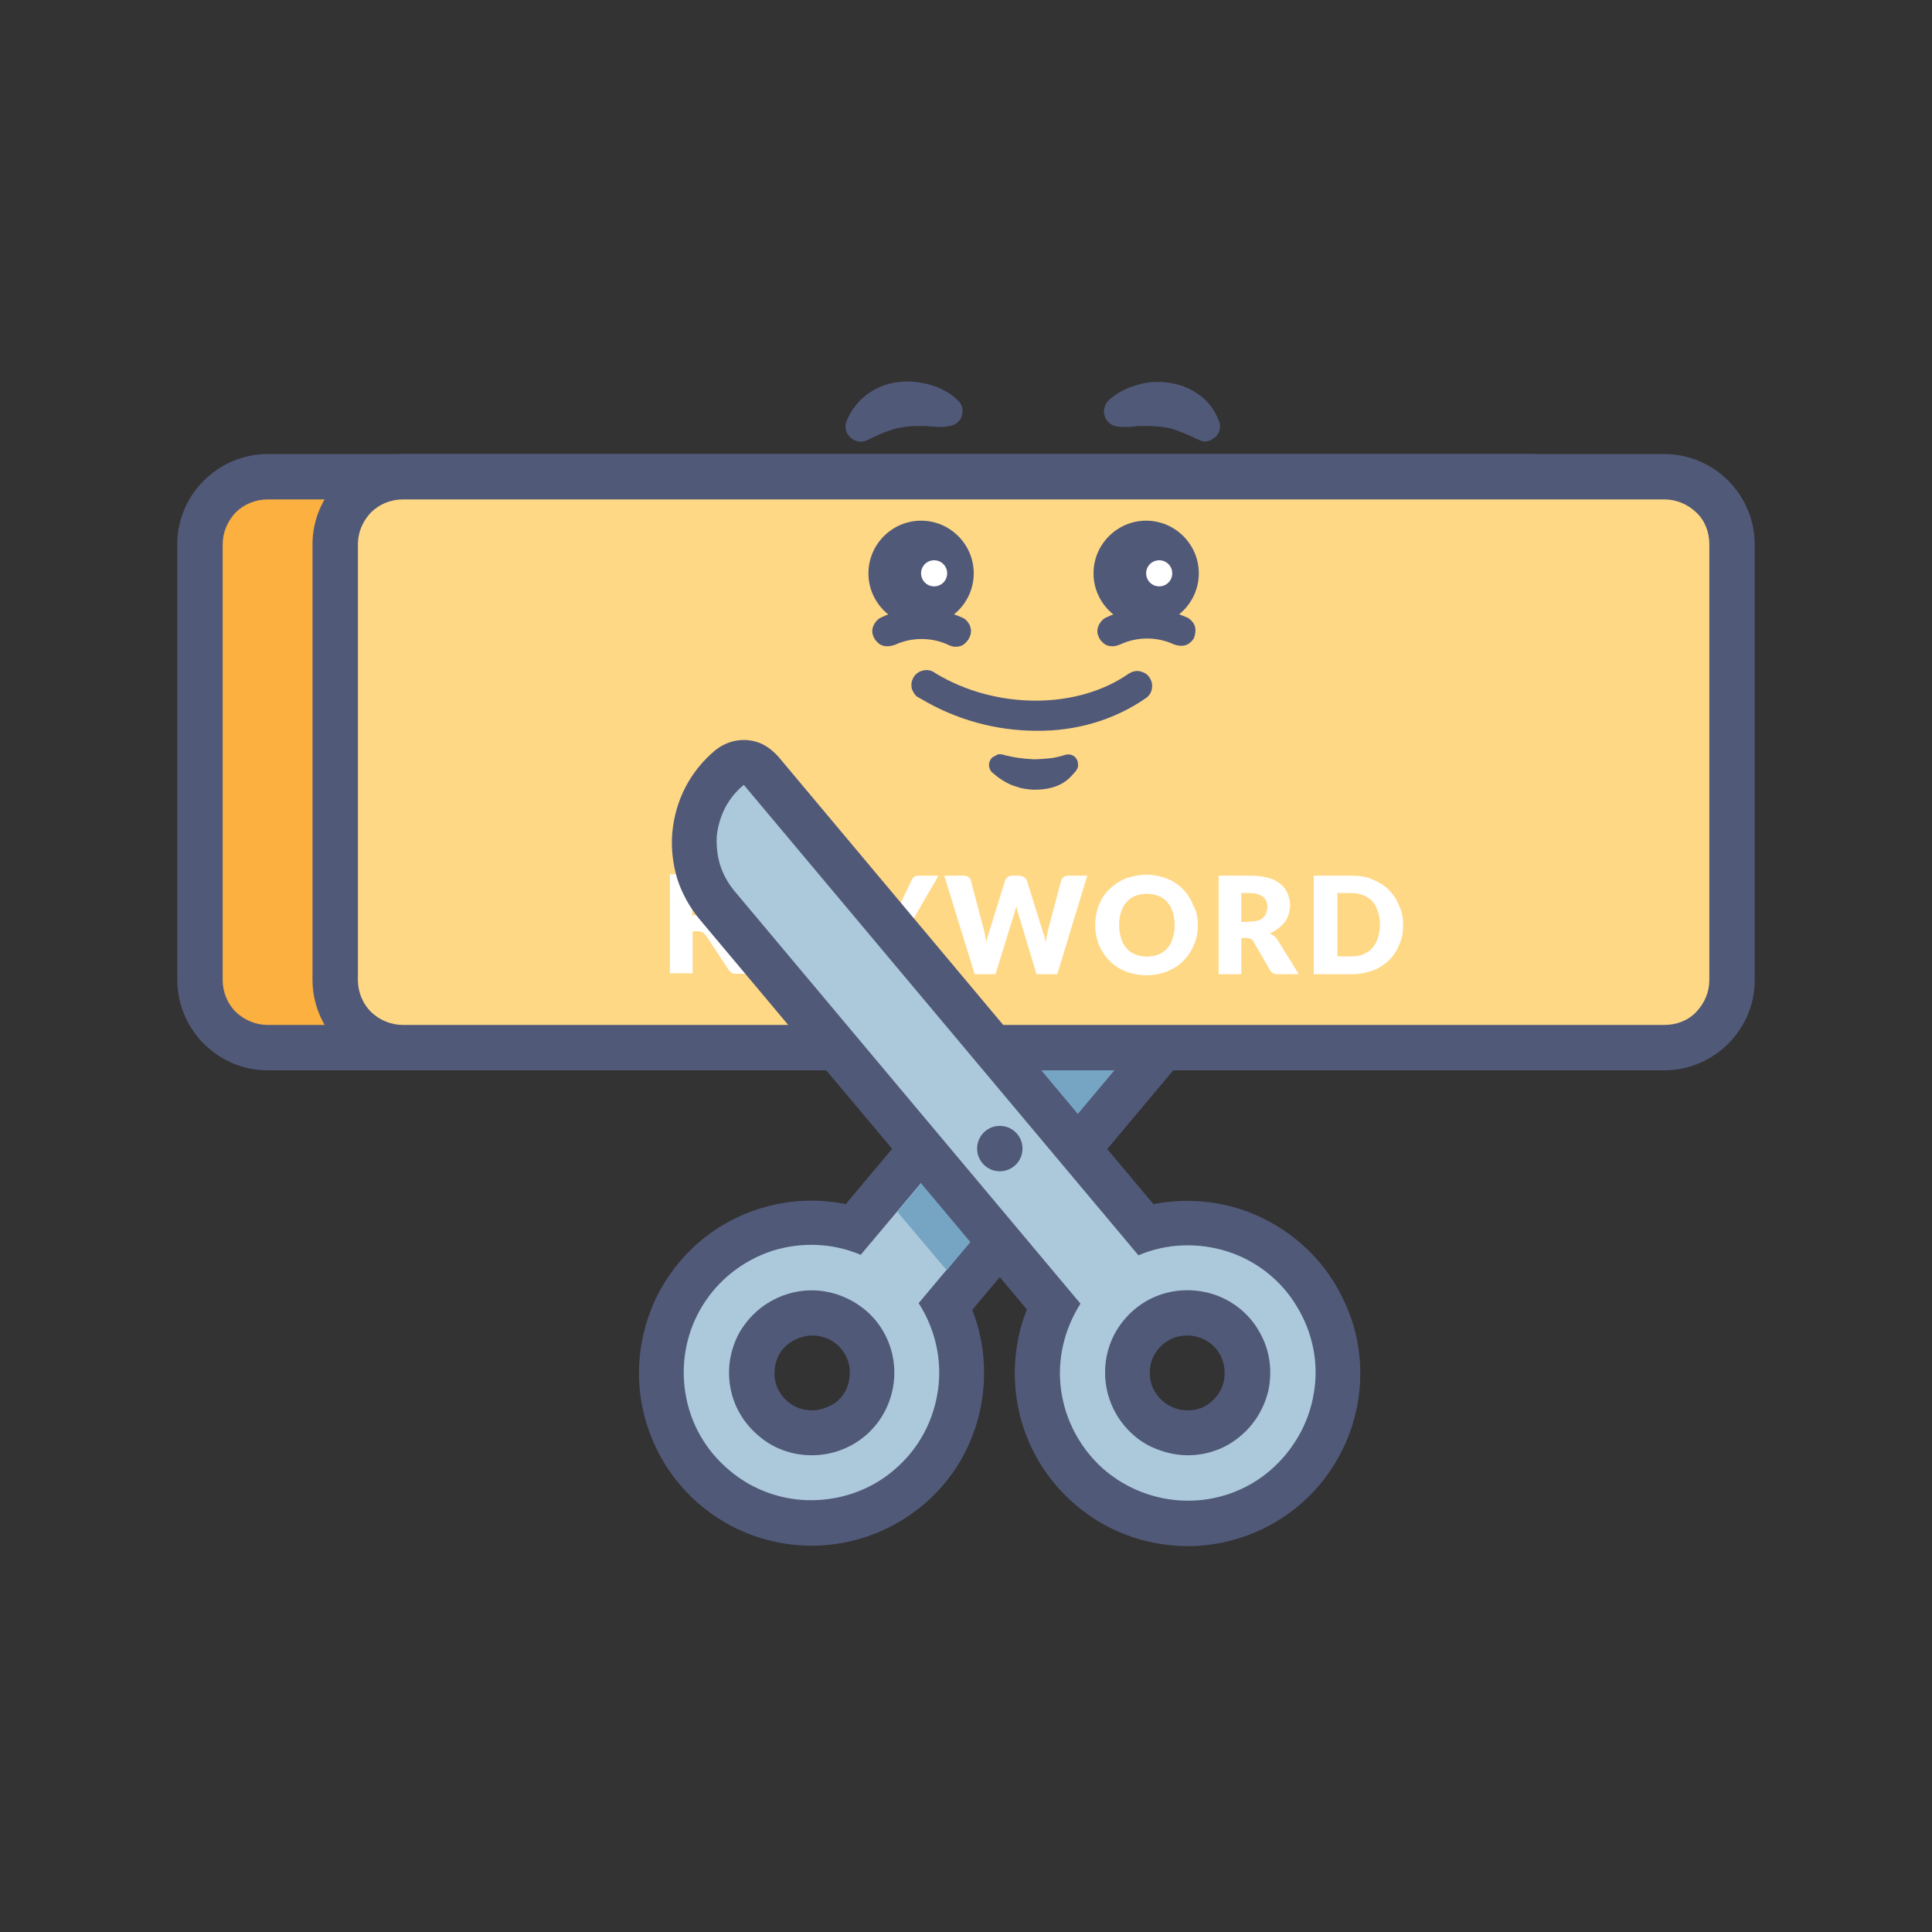 <?xml version="1.0" encoding="utf-8"?>
<!-- Generator: Adobe Illustrator 25.0.1, SVG Export Plug-In . SVG Version: 6.00 Build 0)  -->
<svg version="1.1" id="Layer_1" xmlns="http://www.w3.org/2000/svg" xmlns:xlink="http://www.w3.org/1999/xlink" x="0px" y="0px"
	 viewBox="0 0 400 400" style="enable-background:new 0 0 400 400;" xml:space="preserve">
<rect x="0" y="0" width="400" height="400" fill="#333333" stroke="none"/>
<style type="text/css">
	.st0{fill:#ACC9DB;}
	.st1{fill:#515979;}
	.st2{fill:#75A5C3;}
	.st3{fill:#FBB040;}
	.st4{fill:#FFD886;}
	.st5{fill:#FFFFFF;}
</style>
<path class="st0" d="M168.1,315.3c-4.5,0-8.9-1-12.9-2.8c-4.1-1.9-7.7-4.6-10.6-7.9c-2.9-3.4-5.1-7.3-6.3-11.6
	c-1.3-4.3-1.6-8.8-0.9-13.2c0.6-4.4,2.2-8.6,4.6-12.4c2.4-3.7,5.6-6.9,9.3-9.3c3.7-2.4,8-4,12.4-4.6c4.4-0.6,8.9-0.3,13.2,0.9
	l79.6-94.8c0.8-0.9,1.9-1.5,3.1-1.6h0.4c1.1,0,2.2,0.4,3,1.1c2,1.7,3.7,3.8,4.9,6.2c1.2,2.4,2,4.9,2.2,7.6c0.2,2.6-0.1,5.3-0.9,7.8
	c-0.8,2.5-2.1,4.9-3.8,6.9l-69.6,82.9c2.4,4.7,3.5,10,3.2,15.3c-0.2,5.3-1.8,10.4-4.6,14.9c-2.8,4.5-6.7,8.2-11.3,10.8
	C178.5,314,173.3,315.4,168.1,315.3L168.1,315.3z M168.1,271.8c-2.9,0-5.8,1-8,2.9c-2.2,1.9-3.7,4.5-4.3,7.4c-0.5,2.9,0,5.8,1.5,8.4
	c1.5,2.5,3.8,4.5,6.5,5.5s5.8,1,8.5,0c2.7-1,5.1-2.9,6.5-5.5c1.5-2.5,2-5.5,1.5-8.4c-0.5-2.9-2-5.5-4.3-7.4
	C173.8,272.8,171,271.8,168.1,271.8L168.1,271.8z"/>
<path class="st1" d="M260,162.5c1.6,1.3,2.9,2.9,3.8,4.7c0.9,1.8,1.5,3.8,1.7,5.8c0.2,2,0,4.1-0.7,6c-0.6,1.9-1.6,3.8-2.9,5.3
	l-71.7,85.5c3.4,5.3,4.9,11.7,4,18c-0.9,6.3-3.9,12-8.7,16.2c-4.7,4.2-10.8,6.5-17.2,6.6c-6.3,0.1-12.5-2.1-17.3-6.2
	c-4.9-4.1-8.1-9.7-9.1-16c-1-6.2,0.2-12.6,3.5-18c3.3-5.4,8.4-9.4,14.4-11.4c6-1.9,12.5-1.7,18.4,0.8L260,162.5L260,162.5z
	 M168.1,301.3c4,0,7.9-1.4,11-4c3.1-2.6,5.1-6.2,5.8-10.1c0.7-4,0-8-2-11.5c-2-3.5-5.2-6.1-9-7.5c-3.8-1.4-7.9-1.4-11.7,0
	c-3.8,1.4-6.9,4-9,7.5c-2,3.5-2.7,7.6-2,11.5c0.7,4,2.8,7.5,5.9,10.1C160.1,299.9,164,301.3,168.1,301.3z M260,153.2
	c-1.4,0-2.7,0.3-3.9,0.9c-1.2,0.6-2.3,1.4-3.2,2.5l-77.8,92.7c-7.8-1.6-15.9-0.5-23,3c-7.1,3.5-12.8,9.3-16.3,16.5
	c-3.4,7.2-4.4,15.3-2.7,23c1.7,7.8,5.9,14.8,12,19.9c6.1,5.1,13.7,8,21.6,8.3c7.9,0.3,15.8-2.1,22.2-6.7
	c6.5-4.6,11.2-11.3,13.4-18.9c2.2-7.6,1.9-15.8-1-23.2l67.7-80.7c2.1-2.5,3.7-5.4,4.7-8.5c1-3.1,1.3-6.4,1-9.6
	c-0.3-3.3-1.2-6.4-2.7-9.3c-1.5-2.9-3.6-5.5-6.1-7.6C264.3,154.1,262.2,153.3,260,153.2L260,153.2z M168.1,292c-1.8,0-3.6-0.6-5-1.8
	c-1.2-1-2.1-2.4-2.5-3.9c-0.4-1.5-0.3-3.2,0.2-4.7c0.5-1.5,1.5-2.8,2.9-3.7s2.9-1.4,4.5-1.4c1.8,0,3.6,0.6,5,1.8
	c1.2,1,2.1,2.4,2.5,3.9c0.4,1.5,0.3,3.2-0.2,4.7c-0.5,1.5-1.5,2.8-2.8,3.7C171.2,291.5,169.6,292,168.1,292L168.1,292z"/>
<path class="st1" d="M207,242.5c2.6,0,4.7-2.1,4.7-4.7c0-2.6-2.1-4.7-4.7-4.7c-2.6,0-4.7,2.1-4.7,4.7
	C202.4,240.4,204.5,242.5,207,242.5z"/>
<path class="st2" d="M260,162.5l-74.2,88.4L196,263l65.9-78.6c1.3-1.6,2.3-3.4,2.9-5.3c0.6-1.9,0.8-4,0.7-6c-0.2-2-0.8-4-1.7-5.8
	C262.9,165.5,261.6,163.8,260,162.5L260,162.5z"/>
<path class="st3" d="M316.6,98.7H55.4c-7.7,0-14,6.3-14,14v90.2c0,7.7,6.3,14,14,14h261.2c7.7,0,14-6.3,14-14v-90.2
	C330.6,105,324.3,98.7,316.6,98.7z"/>
<path class="st1" d="M316.6,103.4c2.5,0,4.8,1,6.6,2.7s2.7,4.1,2.7,6.6v90.2c0,2.5-1,4.8-2.7,6.6c-1.7,1.8-4.1,2.7-6.6,2.7H55.4
	c-2.5,0-4.8-1-6.6-2.7c-1.7-1.7-2.7-4.1-2.7-6.6v-90.2c0-2.5,1-4.8,2.7-6.6c1.7-1.7,4.1-2.7,6.6-2.7H316.6L316.6,103.4z M316.6,94
	H55.4c-4.9,0-9.7,2-13.2,5.5c-3.5,3.5-5.5,8.2-5.5,13.2v90.2c0,4.9,2,9.7,5.5,13.2c3.5,3.5,8.2,5.5,13.2,5.5h261.2
	c4.9,0,9.7-2,13.2-5.5c3.5-3.5,5.5-8.2,5.5-13.2v-90.2c0-4.9-2-9.7-5.5-13.2C326.3,96,321.5,94,316.6,94z"/>
<path class="st4" d="M344.6,98.7H83.4c-7.7,0-14,6.3-14,14v90.2c0,7.7,6.3,14,14,14h261.2c7.7,0,14-6.3,14-14v-90.2
	C358.6,105,352.3,98.7,344.6,98.7z"/>
<path class="st1" d="M344.6,103.4c2.5,0,4.8,1,6.6,2.7c1.8,1.7,2.7,4.1,2.7,6.6v90.2c0,2.5-1,4.8-2.7,6.6c-1.7,1.8-4.1,2.7-6.6,2.7
	H83.4c-2.5,0-4.8-1-6.6-2.7c-1.7-1.7-2.7-4.1-2.7-6.6v-90.2c0-2.5,1-4.8,2.7-6.6c1.7-1.7,4.1-2.7,6.6-2.7H344.6L344.6,103.4z
	 M344.6,94H83.4c-4.9,0-9.7,2-13.2,5.5c-3.5,3.5-5.5,8.2-5.5,13.2v90.2c0,4.9,2,9.7,5.5,13.2c3.5,3.5,8.2,5.5,13.2,5.5h261.2
	c4.9,0,9.7-2,13.2-5.5c3.5-3.5,5.5-8.2,5.5-13.2v-90.2c0-4.9-2-9.7-5.5-13.2C354.3,96,349.5,94,344.6,94z"/>
<path class="st5" d="M143.3,189.5h0.7c0.3,0,0.6,0,0.9-0.1c0.3-0.1,0.5-0.3,0.7-0.5l4.7-6.7c0.2-0.3,0.5-0.6,0.9-0.7
	c0.4-0.1,0.8-0.2,1.2-0.2h4.1l-6.2,8.2c-0.4,0.5-0.8,0.9-1.4,1.2c0.4,0.1,0.7,0.3,1,0.5c0.3,0.3,0.6,0.6,0.8,0.9l6.2,9.5h-4.2
	c-0.2,0-0.5,0-0.7,0c-0.2,0-0.3-0.1-0.5-0.2c-0.1-0.1-0.3-0.2-0.4-0.3c-0.1-0.1-0.2-0.2-0.3-0.4l-4.7-7.1c-0.2-0.2-0.4-0.4-0.6-0.6
	c-0.3-0.1-0.7-0.2-1-0.2h-1.1v8.7h-4.7v-20.5h4.7L143.3,189.5z"/>
<path class="st5" d="M164.5,184.9v4.8h6.4v3.5h-6.4v4.9h8.4v3.6h-13.1v-20.4h13.1v3.6H164.5z"/>
<path class="st5" d="M187,193.9v7.8h-4.7v-7.8l-7.4-12.6h4.2c0.3,0,0.7,0.1,1,0.3c0.2,0.2,0.5,0.4,0.6,0.7l2.9,5.9
	c0.2,0.5,0.5,0.9,0.7,1.3c0.2,0.4,0.4,0.8,0.5,1.2c0.1-0.4,0.3-0.8,0.5-1.2c0.2-0.4,0.4-0.9,0.6-1.3l2.8-5.9
	c0.1-0.1,0.1-0.2,0.2-0.4c0.1-0.1,0.2-0.2,0.3-0.3c0.1-0.1,0.3-0.2,0.4-0.2c0.2-0.1,0.3-0.1,0.5-0.1h4.2L187,193.9z"/>
<path class="st5" d="M225.1,181.3l-6.2,20.4h-4.3l-3.8-12.6c-0.1-0.2-0.1-0.4-0.2-0.7c0-0.2-0.1-0.5-0.2-0.7
	c-0.1,0.3-0.1,0.5-0.2,0.7c0,0.2-0.1,0.5-0.2,0.7l-3.9,12.6h-4.3l-6.3-20.4h4c0.4,0,0.7,0.1,1,0.3c0.3,0.2,0.5,0.4,0.5,0.7l2.8,10.6
	c0,0.3,0.2,0.7,0.2,1.1c0.1,0.4,0.2,0.8,0.2,1.2c0.1-0.8,0.4-1.6,0.6-2.3l3.3-10.6c0.1-0.3,0.3-0.5,0.5-0.7c0.3-0.2,0.6-0.3,1-0.3
	h1.4c0.4,0,0.7,0.1,1,0.3c0.3,0.2,0.5,0.4,0.6,0.7l3.3,10.6c0.3,0.7,0.5,1.5,0.6,2.2c0.1-0.4,0.2-0.8,0.2-1.2c0.1-0.4,0.2-0.7,0.2-1
	l2.8-10.6c0.1-0.3,0.3-0.5,0.5-0.7c0.3-0.2,0.6-0.3,1-0.3H225.1z"/>
<path class="st5" d="M248,191.5c0,1.4-0.2,2.8-0.8,4.1c-0.5,1.2-1.2,2.4-2.2,3.3c-0.9,1-2.1,1.7-3.3,2.2c-2.8,1.1-5.9,1.1-8.7,0
	c-1.2-0.5-2.4-1.2-3.3-2.2c-0.9-0.9-1.7-2.1-2.2-3.3c-1-2.6-1-5.6,0-8.2c0.5-1.2,1.2-2.4,2.2-3.3c0.9-0.9,2.1-1.7,3.3-2.2
	c1.4-0.5,2.9-0.8,4.3-0.8c1.5,0,3,0.3,4.3,0.8c1.2,0.5,2.4,1.2,3.3,2.2c0.9,0.9,1.7,2.1,2.1,3.3C247.8,188.7,248,190.1,248,191.5
	L248,191.5z M243.2,191.5c0-0.9-0.1-1.8-0.4-2.7c-0.2-0.7-0.6-1.4-1.1-2c-0.5-0.6-1.1-1-1.8-1.3c-1.6-0.6-3.3-0.6-4.9,0
	c-0.7,0.3-1.3,0.7-1.8,1.3c-0.5,0.6-0.9,1.3-1.1,2c-0.3,0.9-0.4,1.8-0.4,2.7c0,0.9,0.1,1.8,0.4,2.7c0.2,0.8,0.6,1.5,1.1,2.1
	c0.5,0.6,1.1,1,1.8,1.3c1.6,0.6,3.3,0.6,4.9,0c0.7-0.3,1.3-0.7,1.8-1.3c0.5-0.6,0.9-1.3,1.1-2.1
	C243.1,193.3,243.2,192.4,243.2,191.5L243.2,191.5z"/>
<path class="st5" d="M268.9,201.7h-4.3c-0.3,0-0.7,0-1-0.2c-0.3-0.2-0.6-0.4-0.7-0.7l-3.4-5.9c-0.1-0.2-0.3-0.4-0.5-0.5
	c-0.3-0.1-0.5-0.2-0.8-0.2H257v7.5h-4.7v-20.4h6.6c1.3,0,2.5,0.1,3.8,0.5c0.9,0.2,1.8,0.7,2.5,1.3c0.6,0.5,1.1,1.2,1.4,1.9
	c0.3,0.8,0.5,1.6,0.5,2.4c0,0.6-0.1,1.3-0.3,1.9c-0.2,0.6-0.4,1.1-0.8,1.6c-0.4,0.5-0.8,0.9-1.3,1.3c-0.5,0.4-1.1,0.7-1.8,1
	c0.3,0.2,0.6,0.4,0.9,0.6c0.3,0.2,0.5,0.5,0.7,0.8L268.9,201.7z M258.9,190.8c0.6,0,1.1-0.1,1.6-0.2c0.4-0.1,0.8-0.4,1.1-0.7
	c0.3-0.3,0.5-0.6,0.6-1c0.1-0.4,0.2-0.8,0.2-1.2c0-0.4-0.1-0.8-0.2-1.1c-0.2-0.4-0.4-0.7-0.7-0.9c-0.8-0.6-1.7-0.8-2.7-0.8H257v6
	L258.9,190.8z"/>
<path class="st5" d="M290.5,191.5c0,1.4-0.2,2.8-0.8,4.1c-0.5,1.2-1.2,2.3-2.1,3.2c-1,0.9-2.1,1.7-3.3,2.1c-1.4,0.5-2.9,0.8-4.3,0.8
	H272v-20.4h7.9c1.5,0,3,0.2,4.3,0.8c1.2,0.5,2.4,1.2,3.3,2.1c0.9,0.9,1.7,2,2.1,3.2C290.3,188.7,290.5,190.1,290.5,191.5
	L290.5,191.5z M285.7,191.5c0-0.9-0.1-1.8-0.4-2.7c-0.2-0.8-0.6-1.5-1.1-2.1c-0.5-0.6-1.1-1-1.8-1.3c-0.8-0.3-1.6-0.5-2.4-0.5h-3.1
	V198h3.1c0.8,0,1.7-0.1,2.4-0.5c0.7-0.3,1.3-0.7,1.8-1.3c0.5-0.6,0.9-1.3,1.1-2.1C285.6,193.3,285.7,192.4,285.7,191.5L285.7,191.5z
	"/>
<path class="st1" d="M230.3,133.8c-0.7,0-1.4-0.2-1.9-0.7c-0.5-0.4-0.9-1-1.1-1.7c-0.2-0.7-0.1-1.4,0.2-2c0.3-0.6,0.8-1.2,1.4-1.5
	c2.6-1.3,5.5-1.9,8.5-1.9s5.8,0.7,8.5,1.9c0.7,0.4,1.3,1.1,1.5,1.8c0.2,0.8,0.1,1.6-0.2,2.4c-0.4,0.7-1.1,1.3-1.8,1.5
	c-0.8,0.2-1.6,0.1-2.4-0.2c-1.7-0.8-3.6-1.2-5.5-1.2c-1.9,0-3.8,0.4-5.5,1.2C231.3,133.7,230.8,133.8,230.3,133.8L230.3,133.8z"/>
<path class="st1" d="M237.3,129.6c6,0,10.9-4.9,10.9-10.9c0-6-4.9-10.9-10.9-10.9c-6,0-10.9,4.9-10.9,10.9
	C226.4,124.7,231.3,129.6,237.3,129.6z"/>
<path class="st5" d="M240,121.4c1.5,0,2.7-1.2,2.7-2.7c0-1.5-1.2-2.7-2.7-2.7c-1.5,0-2.7,1.2-2.7,2.7
	C237.3,120.2,238.5,121.4,240,121.4z"/>
<path class="st1" d="M214.6,151.3c-8.4,0-16.7-2.3-23.9-6.6c-0.4-0.2-0.8-0.4-1.1-0.7c-0.3-0.3-0.5-0.7-0.7-1.1s-0.2-0.9-0.2-1.3
	c0-0.4,0.2-0.9,0.4-1.3c0.2-0.4,0.5-0.7,0.9-1c0.4-0.3,0.8-0.4,1.2-0.5c0.4-0.1,0.9-0.1,1.3,0c0.4,0.1,0.8,0.3,1.2,0.6
	c12.4,7.5,29.3,7.6,40.1,0c0.7-0.4,1.5-0.6,2.3-0.4c0.8,0.2,1.5,0.6,1.9,1.3c0.5,0.7,0.6,1.5,0.5,2.2c-0.1,0.8-0.5,1.5-1.2,2
	C230.7,149.1,222.7,151.4,214.6,151.3L214.6,151.3z"/>
<path class="st1" d="M207.5,156.2c2.1,0.6,4.3,0.9,6.5,1c1.1,0,2.2-0.1,3.3-0.2c1.1-0.1,2.2-0.4,3.2-0.7c0.3-0.1,0.5-0.1,0.8-0.1
	c0.3,0,0.5,0.1,0.8,0.2c0.2,0.1,0.5,0.3,0.6,0.5c0.2,0.2,0.3,0.4,0.4,0.7c0.1,0.4,0.1,0.7,0.1,1.1c-0.1,0.4-0.3,0.7-0.5,1l-1.1,1.2
	c-1,1-2.2,1.7-3.6,2.1c-1.3,0.4-2.6,0.5-3.9,0.5c-0.7,0-1.3-0.1-2-0.2c-0.7-0.1-1.3-0.3-1.9-0.5c-1.3-0.4-2.5-1.1-3.6-1.9l-1.1-0.9
	c-0.4-0.3-0.6-0.8-0.7-1.2c-0.1-0.5,0-1,0.2-1.4c0.2-0.4,0.6-0.8,1.1-0.9C206.5,156.1,207,156.1,207.5,156.2L207.5,156.2z"/>
<path class="st1" d="M229.5,82.9c0.8-0.7,1.7-1.4,2.7-1.9c0.9-0.5,1.9-0.9,2.9-1.2c2.1-0.7,4.4-0.9,6.6-0.6c2.4,0.3,4.6,1.1,6.5,2.5
	c1.9,1.3,3.3,3.2,4.1,5.3c0.2,0.4,0.3,0.8,0.3,1.2c0,0.4-0.1,0.8-0.2,1.2c-0.2,0.4-0.4,0.7-0.7,1c-0.3,0.3-0.7,0.5-1,0.7
	c-0.4,0.2-0.8,0.3-1.2,0.3c-0.4,0-0.8-0.1-1.2-0.3l-0.7-0.3c-1.2-0.6-2.4-1.1-3.7-1.6c-1.1-0.4-2.2-0.7-3.3-0.8
	c-1.3-0.2-2.5-0.2-3.8-0.2c-0.7,0-1.4,0-2.1,0.1c-0.7,0.1-1.4,0.1-2.2,0.1l-1.2-0.1c-0.6-0.1-1.2-0.3-1.6-0.7
	c-0.5-0.4-0.8-0.9-1-1.5c-0.2-0.6-0.2-1.2,0-1.8C228.8,83.9,229.1,83.3,229.5,82.9L229.5,82.9z"/>
<path class="st1" d="M183.7,133.8c-0.7,0-1.4-0.2-1.9-0.7c-0.5-0.4-0.9-1-1.1-1.7c-0.2-0.7-0.1-1.4,0.2-2c0.3-0.6,0.8-1.2,1.4-1.5
	c2.6-1.3,5.5-1.9,8.5-1.9c2.9,0,5.8,0.7,8.5,1.9c0.4,0.2,0.7,0.4,1,0.8s0.5,0.7,0.6,1.1c0.1,0.4,0.2,0.8,0.1,1.2
	c0,0.4-0.2,0.8-0.4,1.2c-0.2,0.4-0.5,0.7-0.8,1c-0.3,0.3-0.7,0.5-1.1,0.6c-0.4,0.1-0.8,0.1-1.2,0.1c-0.4-0.1-0.8-0.2-1.2-0.4
	c-1.7-0.8-3.6-1.2-5.5-1.2c-1.9,0-3.8,0.4-5.5,1.2C184.7,133.7,184.2,133.8,183.7,133.8L183.7,133.8z"/>
<path class="st1" d="M190.7,129.6c6,0,10.9-4.9,10.9-10.9c0-6-4.9-10.9-10.9-10.9c-6,0-10.9,4.9-10.9,10.9
	C179.8,124.7,184.7,129.6,190.7,129.6z"/>
<path class="st5" d="M193.4,121.4c1.5,0,2.7-1.2,2.7-2.7c0-1.5-1.2-2.7-2.7-2.7c-1.5,0-2.7,1.2-2.7,2.7
	C190.7,120.2,191.9,121.4,193.4,121.4z"/>
<path class="st1" d="M195.4,88.4c-0.7,0-1.4,0-2.2-0.1c-0.7,0-1.4-0.1-2.1-0.1c-1.3,0-2.5,0-3.8,0.2c-1.1,0.1-2.2,0.4-3.3,0.8
	c-1.3,0.4-2.5,1-3.7,1.6l-0.7,0.3c-0.6,0.3-1.2,0.4-1.9,0.3c-0.6-0.1-1.2-0.4-1.7-0.9c-0.5-0.5-0.8-1-0.9-1.7
	c-0.1-0.6,0-1.3,0.3-1.9c0.9-2.1,2.3-3.9,4.2-5.3c1.9-1.4,4.2-2.3,6.5-2.5c2.2-0.3,4.5,0,6.6,0.6c1,0.3,2,0.7,2.9,1.2
	c1,0.5,1.9,1.2,2.7,2c0.6,0.5,1,1.3,1,2.1c0,0.8-0.2,1.6-0.8,2.2c-0.5,0.6-1.2,0.9-2,1L195.4,88.4z"/>
<path class="st0" d="M245.9,315.3c-5.3,0-10.5-1.3-15.1-3.9c-4.6-2.6-8.5-6.3-11.3-10.8c-2.8-4.5-4.4-9.6-4.6-14.9
	c-0.2-5.3,0.9-10.6,3.2-15.3l-69.6-83c-1.7-2-3-4.4-3.8-6.9c-0.8-2.5-1.1-5.2-0.9-7.8s1-5.2,2.2-7.6s2.9-4.4,4.9-6.2
	c0.5-0.4,1-0.7,1.6-0.9c0.6-0.2,1.2-0.3,1.8-0.2c0.6,0.1,1.2,0.2,1.7,0.5c0.5,0.3,1,0.7,1.4,1.1l79.6,94.8c4.3-1.3,8.8-1.6,13.2-0.9
	c4.4,0.6,8.6,2.2,12.4,4.6c3.7,2.4,6.9,5.6,9.3,9.3c2.4,3.7,4,8,4.6,12.4c0.6,4.4,0.3,8.9-0.9,13.2c-1.3,4.3-3.4,8.2-6.3,11.6
	c-2.9,3.4-6.5,6.1-10.6,7.9C254.8,314.3,250.4,315.3,245.9,315.3L245.9,315.3z M245.9,271.8c-3.1,0-6.1,1.1-8.4,3.2
	c-2.3,2.1-3.7,5-4,8.1c-0.2,1.7,0.1,3.5,0.6,5.1c0.6,1.6,1.4,3.1,2.6,4.4c1.2,1.3,2.6,2.3,4.2,3c1.6,0.7,3.3,1,5,1
	c3.3,0,6.5-1.3,8.8-3.6c2.3-2.3,3.6-5.5,3.6-8.8s-1.3-6.5-3.6-8.8C252.4,273.1,249.2,271.8,245.9,271.8z"/>
<path class="st1" d="M154,162.5l81.7,97.4c5.8-2.5,12.4-2.7,18.4-0.8c6,1.9,11.2,6,14.4,11.4c3.3,5.4,4.6,11.8,3.5,18
	c-1,6.2-4.3,11.9-9.1,16s-11,6.3-17.3,6.2c-6.3-0.1-12.4-2.4-17.2-6.6c-4.7-4.2-7.8-9.9-8.7-16.2c-0.9-6.3,0.6-12.6,4-18L152,184.4
	c-1.3-1.6-2.3-3.4-2.9-5.3c-0.6-1.9-0.8-4-0.7-6c0.2-2,0.8-4,1.7-5.8C151.1,165.4,152.4,163.8,154,162.5L154,162.5z M245.9,301.3
	c3.9,0,7.7-1.3,10.7-3.8c3-2.4,5.1-5.8,6-9.6c0.8-3.8,0.4-7.8-1.4-11.3c-1.7-3.5-4.6-6.3-8.1-7.9c-3.5-1.6-7.5-2-11.3-1.1
	c-3.8,0.9-7.1,3.1-9.5,6.2c-2.4,3.1-3.6,6.9-3.5,10.8c0.1,3.9,1.5,7.6,4,10.6c1.6,1.9,3.6,3.5,5.9,4.5
	C241,300.7,243.4,301.3,245.9,301.3z M154,153.2c-2.2,0-4.3,0.8-6,2.2c-2.5,2.1-4.6,4.7-6.1,7.6c-1.5,2.9-2.4,6.1-2.7,9.3
	c-0.3,3.3,0.1,6.5,1,9.6c1,3.1,2.6,6,4.7,8.5l67.7,80.7c-2.9,7.4-3.3,15.5-1.1,23.2c2.2,7.6,6.9,14.3,13.4,19
	c6.4,4.7,14.2,7,22.2,6.8c7.9-0.3,15.6-3.2,21.7-8.3s10.3-12.1,12-19.8c1.7-7.8,0.8-15.9-2.7-23c-3.4-7.2-9.1-13-16.3-16.6
	c-7.1-3.6-15.2-4.6-23-3.1l-77.7-92.7c-0.9-1-2-1.9-3.2-2.5C156.7,153.5,155.3,153.2,154,153.2L154,153.2z M245.9,292
	c-1.6,0-3.2-0.5-4.5-1.4s-2.3-2.2-2.9-3.7c-0.5-1.5-0.6-3.1-0.2-4.7c0.4-1.5,1.3-2.9,2.5-3.9c1.4-1.2,3.2-1.8,5-1.8
	c1.6,0,3.2,0.5,4.5,1.4s2.3,2.2,2.8,3.7c0.5,1.5,0.6,3.1,0.2,4.7c-0.4,1.5-1.3,2.9-2.5,3.9C249.5,291.4,247.8,292,245.9,292
	L245.9,292z"/>
<path class="st1" d="M207,242.5c2.6,0,4.7-2.1,4.7-4.7c0-2.6-2.1-4.7-4.7-4.7c-2.6,0-4.7,2.1-4.7,4.7
	C202.3,240.4,204.4,242.5,207,242.5z"/>
</svg>
